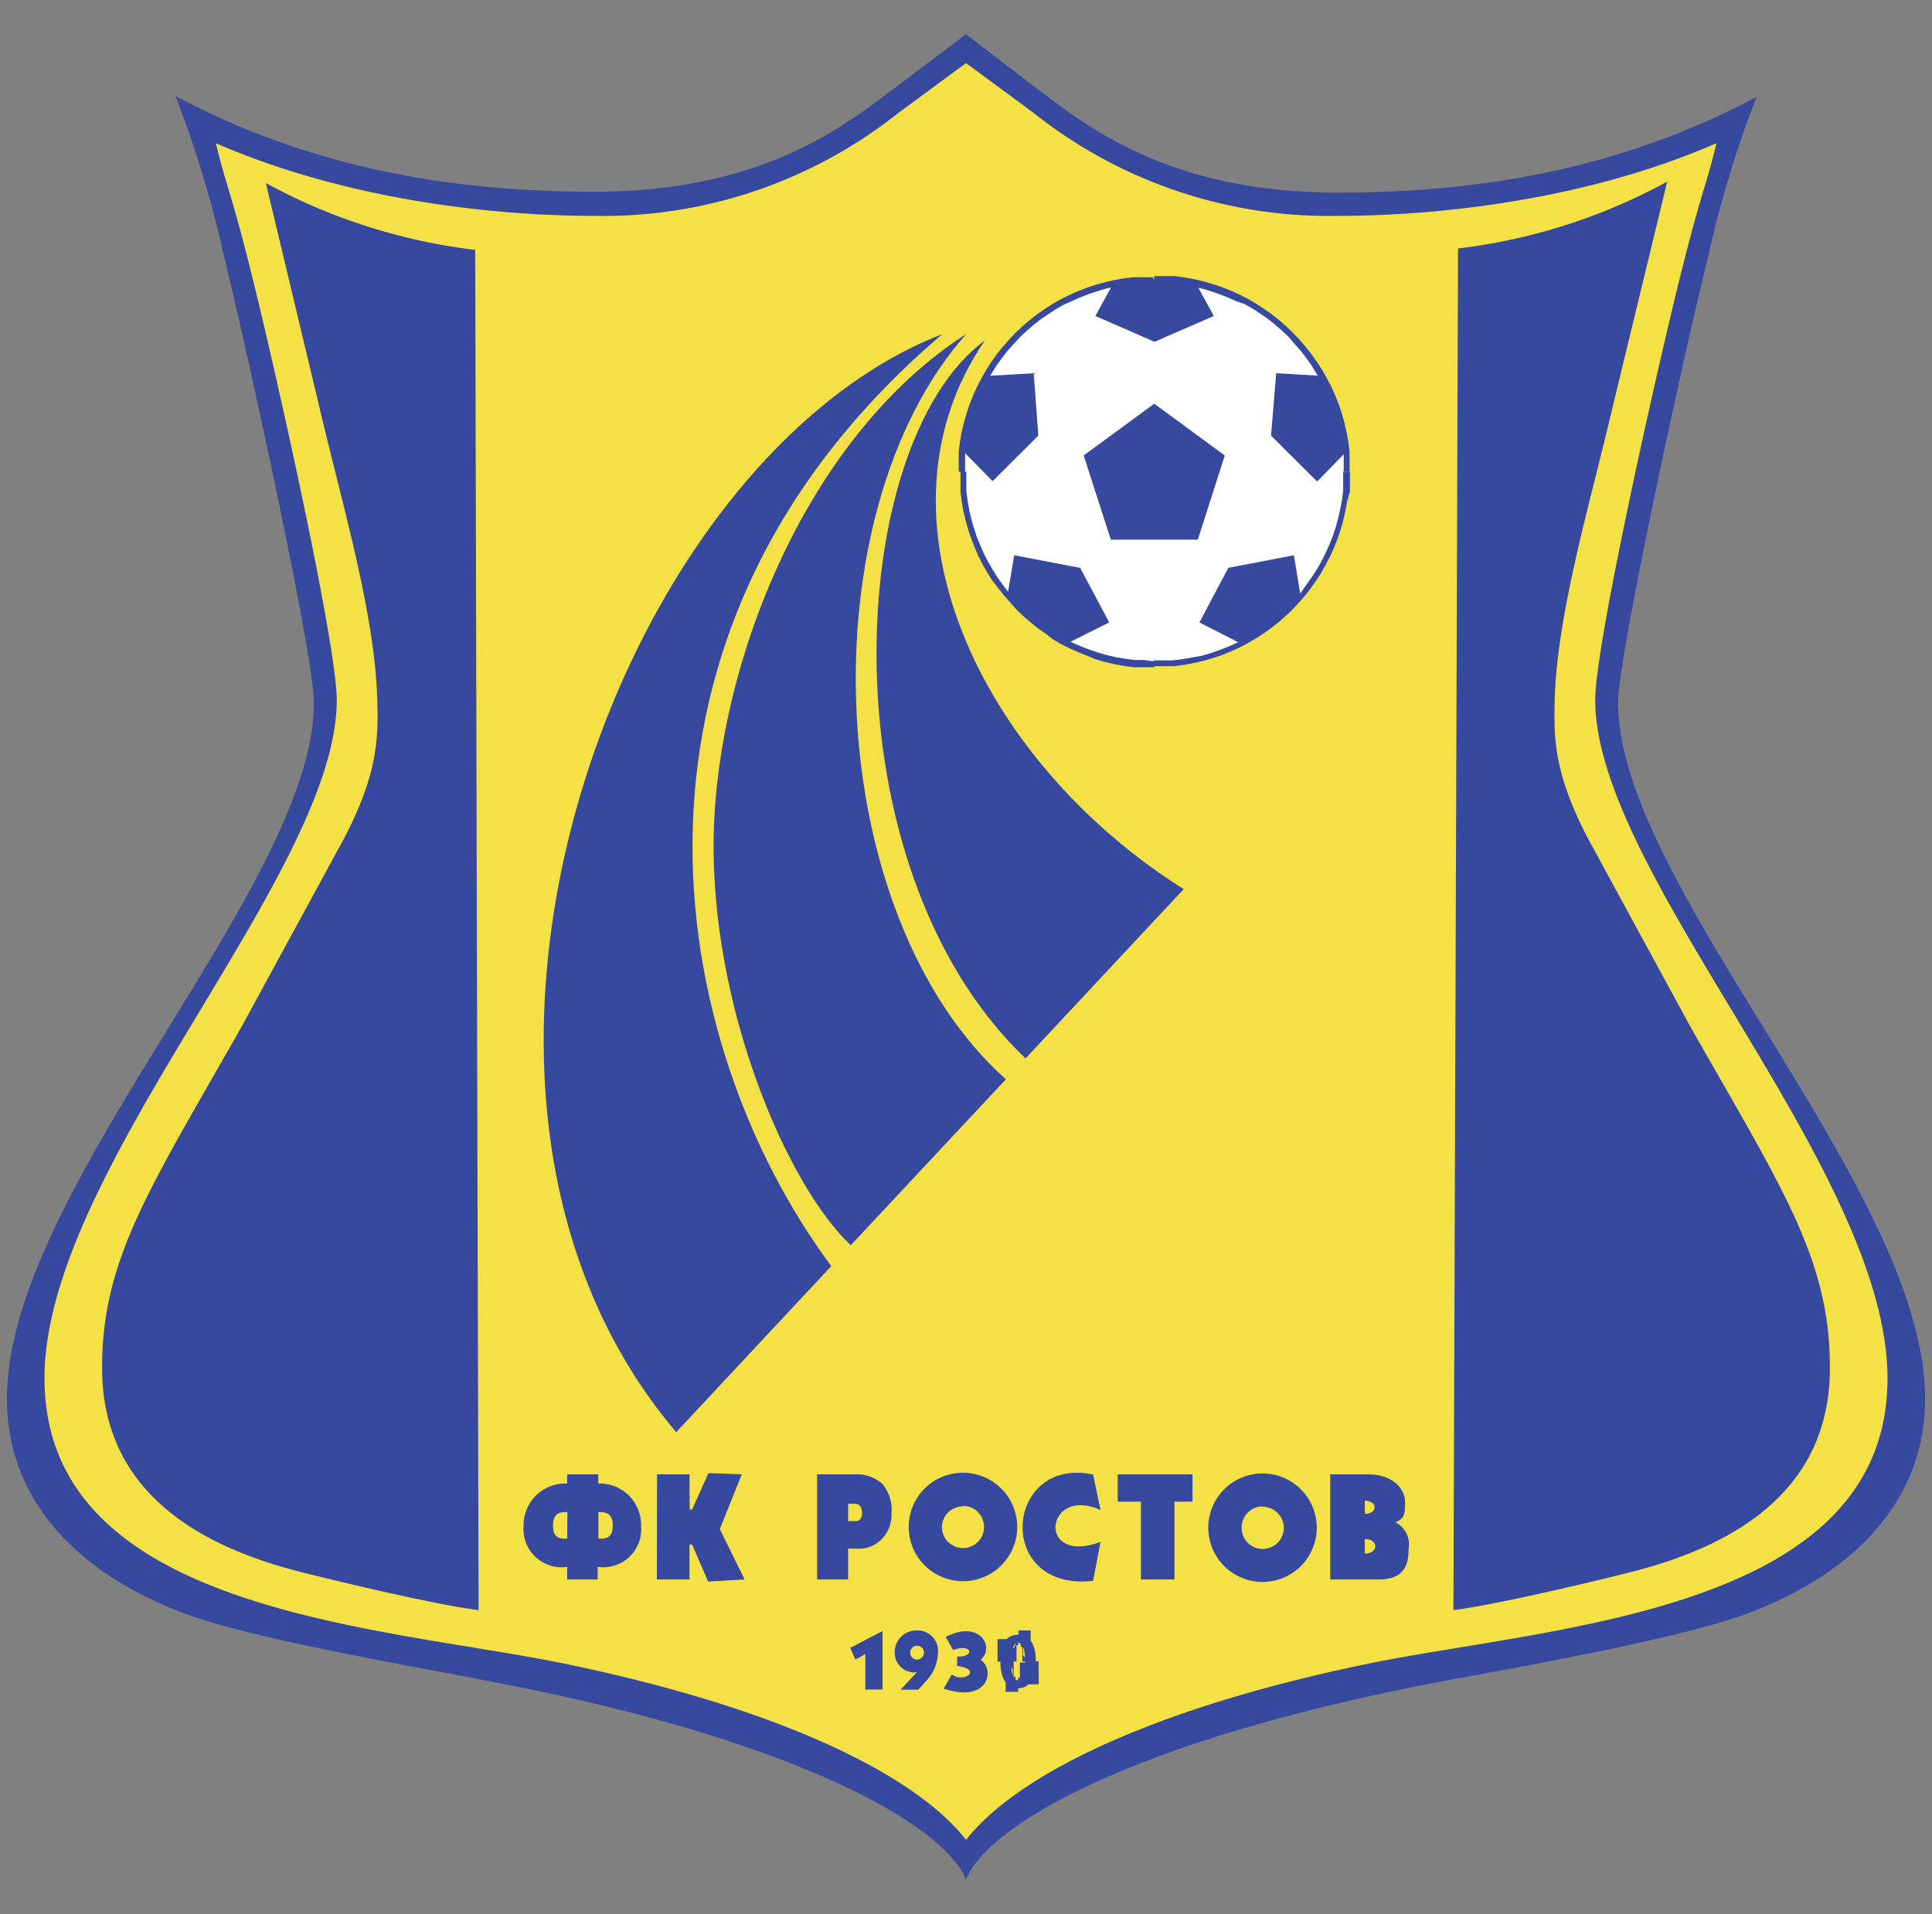 <svg id="Layer_1" data-name="Layer 1" xmlns="http://www.w3.org/2000/svg" viewBox="0 0 109 108"><rect x="0" y="0" width="109" height="108" fill="#808080" stroke="none"/><defs><style>.cls-1,.cls-5{fill:#37489f;}.cls-1,.cls-2,.cls-4{fill-rule:evenodd;}.cls-2{fill:#f4e145;}.cls-3{fill:none;}.cls-4{fill:#fff;}</style></defs><g id="Слой_1"><g id="_658234160" data-name=" 658234160"><path class="cls-1" d="M54.5,106.07c1.19-3.12,9.62-7.94,26.81-11.19,2.88-.55,12.36-2.19,16.56-3.59,5.69-1.91,10.74-5.9,10.74-12.37,0-11.82-17.32-28.94-17.32-39.26C91.29,37,95,20,96.39,14.38A62.28,62.28,0,0,1,99.1,5.47c-6.52,3.46-14,5.4-23.59,5.4-9.88,0-14.48-4-17.18-6L54.5,1.93,50.67,4.82c-2.7,2-7.3,6-17.18,6-9.58,0-17.07-1.94-23.59-5.4a62.28,62.28,0,0,1,2.71,8.91C14,20,17.71,37,17.71,39.66,17.71,50,.39,67.1.39,78.92c0,6.47,5.05,10.46,10.74,12.37,4.2,1.4,13.68,3,16.56,3.59C44.88,98.13,53.31,103,54.5,106.07Z"/><path class="cls-2" d="M54.5,103.82c2.75-3.53,10.13-7.34,22.56-9.92,10.3-2.14,29.31-2.85,29.43-16C106.6,66.06,90,49.4,90,39.5c0-3.11,3.38-18.17,4.7-23.52s1.51-5.27,2.14-7.9c-7.87,3.43-16.55,4.1-21.32,4.1A26.76,26.76,0,0,1,58.34,6.39L54.5,3.56,50.66,6.39A26.76,26.76,0,0,1,33.5,12.18c-4.78,0-13.45-.67-21.32-4.1.63,2.63.82,2.55,2.14,7.9S19,36.39,19,39.5C19,49.4,2.4,66.06,2.51,77.89c.12,13.16,19.13,13.87,29.43,16,12.43,2.58,19.81,6.39,22.56,9.92Z"/><path class="cls-1" d="M82,90.85c1.87-.22,6.55-1.27,10.1-2.17,5.49-1.4,11.16-4.42,11.14-11.52,0-6.15-2.7-10.11-7.9-19.28l-5.44-10c-2.22-4-2.24-6.16-2.19-8.24.1-4.94,2-11.22,3.35-17l3-12.39a32.73,32.73,0,0,1-11.8,3.77L82,90.85Z"/><path class="cls-3" d="M38.15,80.81l8.75-9.37C37.5,58.78,33.37,35.7,53.17,18.85,34.71,26,21.82,61.57,38.15,80.81Z"/><path class="cls-3" d="M54.51,18.85c-10.93,6.6-22.29,32-6.51,51.41l8.75-9.36c-7.29-10.34-10.93-18.81-7.16-32.11A28.72,28.72,0,0,1,54.51,18.85Z"/><path class="cls-3" d="M55.75,19.06C46.21,26.5,48,50.35,57.86,59.72l8.92-9.55C55.31,42.94,48.89,29,55.75,19.06Z"/><path class="cls-3" d="M77.27,64.21v.11l-.07.05c-.06-.05-.13,0-.06-.22C77.34,64.15,77.21,64.14,77.27,64.21Zm-.18.86s0,0,0,0c.14-.46-.07-.23.29-.35a.41.41,0,0,0,.29-.41c0-.52-.48-.46-.94-.46v1.28Z"/><path class="cls-3" d="M79.11,65.89s0-.07.06.13-.06.12-.09.13l0-.26Zm.24.31c.17-.41-.28-.76-.45-.39a.47.47,0,0,0,.07.52.25.25,0,0,0,.38-.13Z"/><path class="cls-3" d="M82.14,64.69c.14-.21.14-.59-.22-.49S81.59,64.74,82.14,64.69Z"/><path class="cls-3" d="M56,20.86l0,.44c1.77,0,.19.07.88-.39-.24-.14-.81.08.24-1.14a10.71,10.71,0,0,1,3.06-2.43c1-.66-.4.35.27-.18s0,0,.37-.36l0-.13A9.05,9.05,0,0,0,56,20.86Z"/><path class="cls-3" d="M71.66,18.09c.51,1.09,1.48,1.35,2.07,2.52h-.79c.46.5-.63.21.66.47l.75-.29A7.61,7.61,0,0,0,71.61,18l0,.08Z"/><path class="cls-3" d="M77.56,66.33l-.2,0a1,1,0,0,1,0-.4h-.14l.13.44C77.44,66.42,77.42,66.47,77.56,66.33Z"/><path class="cls-3" d="M81,64.17h.22a.47.47,0,0,0,0-.21c0-.21,0-.09,0-.14v.28l-.21.08Z"/><path class="cls-3" d="M79.08,66.15s.1.09.09-.13-.06-.12-.06-.13l0,.26Z"/><path class="cls-3" d="M77.21,64.37l.07-.05v-.11c-.2-.06,0,0-.11,0Z"/><path class="cls-3" d="M77.21,64.37l0-.14c.07,0-.09-.08.11,0-.06-.07.07-.06-.12-.06C77.08,64.42,77.15,64.32,77.21,64.37Z"/><path class="cls-3" d="M77.92,66.4l-.14-.13c0,.08-.08-.1,0,.1l.18,0Z"/><path class="cls-3" d="M62,17.09c.39-.44.24.55.33-.56-1.19-.29-.32-.07-.66.14C62.13,16.7,62,16.58,62,17.09Z"/><path class="cls-3" d="M54.05,19.21l.12.12c.3-.22,0,0,.4-.31a2.58,2.58,0,0,0,.28-.33c-.79.12-.43,0-.8.52Z"/><path class="cls-3" d="M67.61,16.8l.23-.29-.45-.35C67.39,17.42,67.33,16.31,67.61,16.8Z"/><path class="cls-3" d="M55.65,19.26c.39-.17.21.31.35-.4l-.41.33.06.07Z"/><path class="cls-4" d="M76,26.62A10.87,10.87,0,1,0,65.12,37.49,10.86,10.86,0,0,0,76,26.62Z"/><path id="_1" data-name="1" class="cls-5" d="M65.12,15.91v-.33h0l.57,0,.56,0,.55.07.55.1.53.12.52.15.52.17.5.2.49.22.47.24.46.27.45.29.43.3.42.33.4.35.38.36.37.39.35.4L74,20l.31.44.29.44.26.47.25.47.22.49.2.5.17.51.15.53.12.53.1.55.07.55,0,.56,0,.57h-.33v-.56l0-.54L75.71,25l-.1-.52-.12-.52-.14-.51-.17-.5L75,22.45,74.77,22l-.23-.46-.26-.45L74,20.63l-.3-.42-.31-.41-.34-.38L72.69,19l-.37-.35-.39-.34-.4-.32-.42-.29-.43-.28-.45-.26L69.76,17l-.47-.21-.49-.19-.49-.17-.51-.15-.52-.11-.53-.1L66.22,16l-.55,0ZM54.42,26.62h-.33v-.57l0-.56.07-.55.09-.55.13-.53.15-.53.17-.51.2-.5.22-.49.24-.47.27-.47.28-.44.31-.44.33-.41.35-.4.36-.39.38-.36.41-.35.41-.33.43-.3.45-.29.46-.27.48-.24.49-.22.5-.2.51-.17.53-.15.53-.12.54-.1.56-.07.56,0,.56,0v.33h-.55L64,16l-.54.07-.53.1-.51.11-.51.15-.5.17-.49.19-.47.21L60,17.2l-.45.26-.43.28-.42.29-.41.32-.39.34-.37.35-.35.38-.34.38-.32.41-.3.42-.27.43-.26.45-.24.46-.21.48-.2.48-.16.5-.15.51-.12.52-.09.52-.07.54,0,.54v.56Zm10.7,10.7v.33h0l-.56,0-.56,0-.56-.07-.54-.1-.53-.12-.53-.15L61.33,37l-.5-.2-.49-.22-.48-.24-.46-.27L59,35.76l-.43-.3-.41-.33-.41-.35-.38-.36L57,34l-.35-.4-.33-.41L56,32.78l-.28-.44-.27-.47-.24-.47L55,30.91l-.2-.5-.17-.51-.15-.53-.13-.53-.09-.54-.07-.56,0-.56v-.56h.33v.55l0,.54.07.54.09.52.12.52.15.51.16.5.2.48.21.48.24.46.26.45.27.43.3.42.32.41.34.39.35.37.37.35.39.34.41.32.42.29.43.28L60,36l.46.24.47.21.49.19.5.17.51.15.51.12.53.09.54.07.54,0Zm10.71-10.7h.33l0,.56,0,.56L76,28.3l-.1.54-.12.53-.15.53-.17.51-.2.5-.22.49-.25.47-.26.47-.29.44-.31.44-.32.41-.35.4-.37.39-.38.36-.4.35-.42.33-.43.3-.45.29-.46.27-.47.24-.49.22-.5.2-.52.17-.52.15-.53.12-.55.1-.55.07-.56,0-.57,0v-.33h.55l.55,0,.53-.07.53-.09L67.8,37l.51-.15.49-.17.49-.19.47-.21.47-.24.45-.26.43-.28.42-.29.4-.32.39-.34.37-.35.36-.37.34-.39L73.7,33l.3-.42.28-.43.26-.45.23-.46.22-.48.19-.48.17-.5.14-.51.12-.52.1-.52.07-.54,0-.54v-.55Z"/><polygon class="cls-1" points="65.12 22.78 61.14 25.7 62.67 30.45 65.12 30.45 67.58 30.45 69.1 25.7 65.12 22.78"/><path class="cls-1" d="M74.29,27.15l-2.58-2.57L72,21.06l2.6.15a10.84,10.84,0,0,1,1.37,4.26l-1.64,1.68Z"/><path class="cls-1" d="M65.12,19.28,61.8,17.83l1-1.83a10.69,10.69,0,0,1,2.34-.25,10.56,10.56,0,0,1,2.34.25l1,1.83-3.33,1.45Z"/><path class="cls-1" d="M69.32,32l-1.65,3.12L70,36.31a11,11,0,0,0,3.38-2.67L73,31.33l-3.7.71Z"/><path class="cls-1" d="M56,27.15l2.58-2.57-.26-3.52-2.59.15a10.85,10.85,0,0,0-1.38,4.26L56,27.15Z"/><path class="cls-1" d="M60.92,32l1.66,3.12L60.2,36.31a11,11,0,0,1-3.37-2.67l.39-2.31,3.7.71Z"/><path class="cls-1" d="M38.15,80.81l8.75-9.37C37.5,58.78,33.37,35.7,53.17,18.85,34.71,26,21.82,61.57,38.15,80.81Z"/><path class="cls-1" d="M54.51,18.85c-8.93,5.73-14,18.37-14.24,28.14S44.43,66.93,48,70.26l8.75-9.36C46.28,51.55,45.5,29,54.51,18.85Z"/><path class="cls-1" d="M55.59,19.19c-8,5.85-9.11,29.69,2.27,40.53l8.92-9.55c-11.47-7.23-18.06-21-11.19-31Z"/><path class="cls-1" d="M27,90.85c-1.87-.22-6.55-1.27-10.1-2.17-5.49-1.4-11.16-4.42-11.14-11.52,0-6.15,2.7-10.11,7.9-19.28l5.44-10c2.22-4,2.24-6.16,2.19-8.24-.1-4.94-2-11.22-3.35-17L15,10.33A32.84,32.84,0,0,0,26.81,14.1L27,90.85Z"/><path class="cls-1" d="M77,86.84c.79,0,.79.82,0,.82Zm0-2.16c.74,0,.73.74,0,.74Zm1.76,1.21c.48-.23.51-.44.51-1.15s-.66-1.55-2.11-1.55H75.05l0,5.93h2.74c1.43,0,1.68-.82,1.68-1.74A1.38,1.38,0,0,0,78.71,85.89Z"/><polygon class="cls-1" points="38.9 89.12 38.9 87.15 39.05 87.15 39.95 89.24 42.01 89.12 40.61 86.28 41.85 83.19 39.97 83.12 39.05 85.17 38.91 85.17 38.9 83.19 37.07 83.19 37.06 89.12 38.9 89.12"/><path class="cls-1" d="M62.09,87c-3.65,1.36-3.12-3.2,0-1.8l-.42-2c-5-1.06-5.6,6.62,0,6L62.09,87Z"/><path class="cls-1" d="M50.81,95.34h1l.5-.56a2.29,2.29,0,0,0,.6-1.44A1.15,1.15,0,0,0,51.72,92a1.22,1.22,0,0,0-1.24,1.25,1.09,1.09,0,0,0,.88,1.09.62.62,0,0,0,.38,0Zm.93-2.48a.39.39,0,1,1,0,.78.39.39,0,0,1,0-.78Z"/><path class="cls-1" d="M55.36,93.63c.8-.79-.2-2.24-2-1.26l.41.73c1.1-.41,1.25.42.23.37V94c1.45.18.42,1-.3.48l-.46.8c2.58.86,2.91-1.12,2.07-1.64Z"/><polygon class="cls-1" points="48.26 93.64 48.82 93.33 48.82 95.33 49.79 95.33 49.79 92.03 47.97 92.98 48.26 93.64"/><path class="cls-1" d="M54.33,83.1a3.06,3.06,0,1,1-3.06,3.06A3.05,3.05,0,0,1,54.33,83.1Zm0,1.87a1.19,1.19,0,1,1-1.19,1.19A1.18,1.18,0,0,1,54.33,85Z"/><path class="cls-1" d="M47.85,87.37v1.75H46.1V83.19h2.17a2.12,2.12,0,0,1,1.52.55,2.31,2.31,0,0,1,.51,1.66,2,2,0,0,1-.54,1.43,1.81,1.81,0,0,1-1.48.55h-.43m0-1.55h.42c.24,0,.36-.15.36-.47s-.13-.5-.39-.51h-.39v1Z"/><polygon class="cls-1" points="66.26 89.12 64.37 89.12 64.37 84.73 63.06 84.73 63.06 83.19 67.28 83.19 67.28 84.73 66.26 84.73 66.26 89.12"/><path class="cls-1" d="M71.23,83.14a3.06,3.06,0,1,1-3.06,3.06A3.06,3.06,0,0,1,71.23,83.14Zm0,1.88a1.19,1.19,0,1,1-1.18,1.18A1.19,1.19,0,0,1,71.23,85Z"/><path class="cls-1" d="M33.72,83.71a2.34,2.34,0,0,1,2.45,2.42,2.14,2.14,0,0,1-2.45,2.28h0v.71H32v-.71a2.15,2.15,0,0,1-2.46-2.28A2.35,2.35,0,0,1,32,83.71v-.52h1.75v.52ZM32,86.82c-.39,0-.8,0-.8-.74s.41-.76.81-.76Zm1.76,0c.4,0,.81,0,.81-.74s-.42-.76-.81-.76Z"/><path class="cls-5" d="M57.44,95.26c.61,0,1-.55,1-1.52,0-.82-.26-1.5-1-1.5s-1,.63-1,1.52S56.75,95.26,57.44,95.26Zm0-.45c-.26,0-.4-.37-.4-1.06s.16-1.06.41-1.06.39.39.39,1.06-.13,1.06-.4,1.06Z"/><path id="_1-2" data-name=" 1" class="cls-5" d="M58.27,93.74h.33v.54l0,.08v.08l0,.07,0,.08,0,.07,0,.07,0,.06,0,.07,0,.06,0,.06,0,0,0,.06,0,0,0,0,0,0-.05,0,0,0-.05,0-.06,0-.06,0-.06,0-.06,0h-.26v-.33h.26l0,0,0,0,0,0,0,0,0,0,0,0,0,0,0,0,0,0,0,0,0,0,0-.05,0,0,0,0,0-.06v-.06l0-.06,0-.07v-.07l0-.07v-.48Zm-.81-1.37V92h.21l.07,0,.07,0,.06,0,.06,0,.06,0,.06,0,.05,0,0,0,.05,0,0,0,0,0,0,.06,0,.06,0,.06,0,.06,0,.06,0,.07,0,.07,0,.07V93l0,.07v.08l0,.07v.48h-.33v-.63l0-.06V93l0,0,0-.06,0,0,0,0,0,0,0,0,0,0,0,0,0,0,0,0,0,0,0,0,0,0,0,0,0,0h0l0,0h-.2Zm-.85,1.39h-.33v-.59l0-.07,0-.08,0-.07,0-.07,0-.07,0-.07,0-.06,0-.07,0-.06,0,0,0-.06,0,0,0,0,.05,0,0,0,0,0,.06,0,.06,0,.06,0,.06,0,.07,0,.06,0h.22v.33h-.24l0,0,0,0,0,0,0,0,0,0,0,0,0,0,0,0,0,0,0,0,0,0,0,0,0,0,0,.05,0,0,0,.06,0,.06,0,.06v.07l0,.06v.53Zm.83,1.37v.33h-.22l-.07,0-.07,0-.06,0-.06,0-.06,0-.06,0-.05,0,0,0,0,0-.05,0,0,0,0-.06,0-.06,0-.06,0-.06,0-.06,0-.07,0-.07,0-.07,0-.07,0-.07v-.15l0-.08v-.4h.33v.62l0,.06,0,.06,0,.06,0,0,0,.06,0,0,0,0,0,0,0,0,0,0,0,0,0,0,0,0,0,0,0,0,0,0,0,0,0,0h.25Zm-.57-1.38h.32v.86h.1V95h-.15l0,0,0,0,0,0,0,0,0,0,0,0,0,0,0,0,0,0,0,0,0,0v0l0-.05v0l0,0v-.74Zm.58-1.24v.32h-.1V93l0,0v.75h-.32V93l0,0v0l0,0,0,0,0,0,0,0,0,0,0,0,0,0,0,0,0,0,0,0,0,0,0,0h.15ZM58,93.75h-.32v-.84h0l0,0h-.08v-.32h.12l0,0h0l0,0,0,0,0,0,0,0,0,0,0,0,0,0,0,0v0l0,0v0l0,0v.81ZM57.44,95v-.33h.1v-.86H58v.78l0,0v0l0,0v0l0,0,0,0,0,0,0,0,0,0,0,0,0,0,0,0,0,0,0,0h-.16Zm0-.33h0V95h0Z"/></g></g></svg>